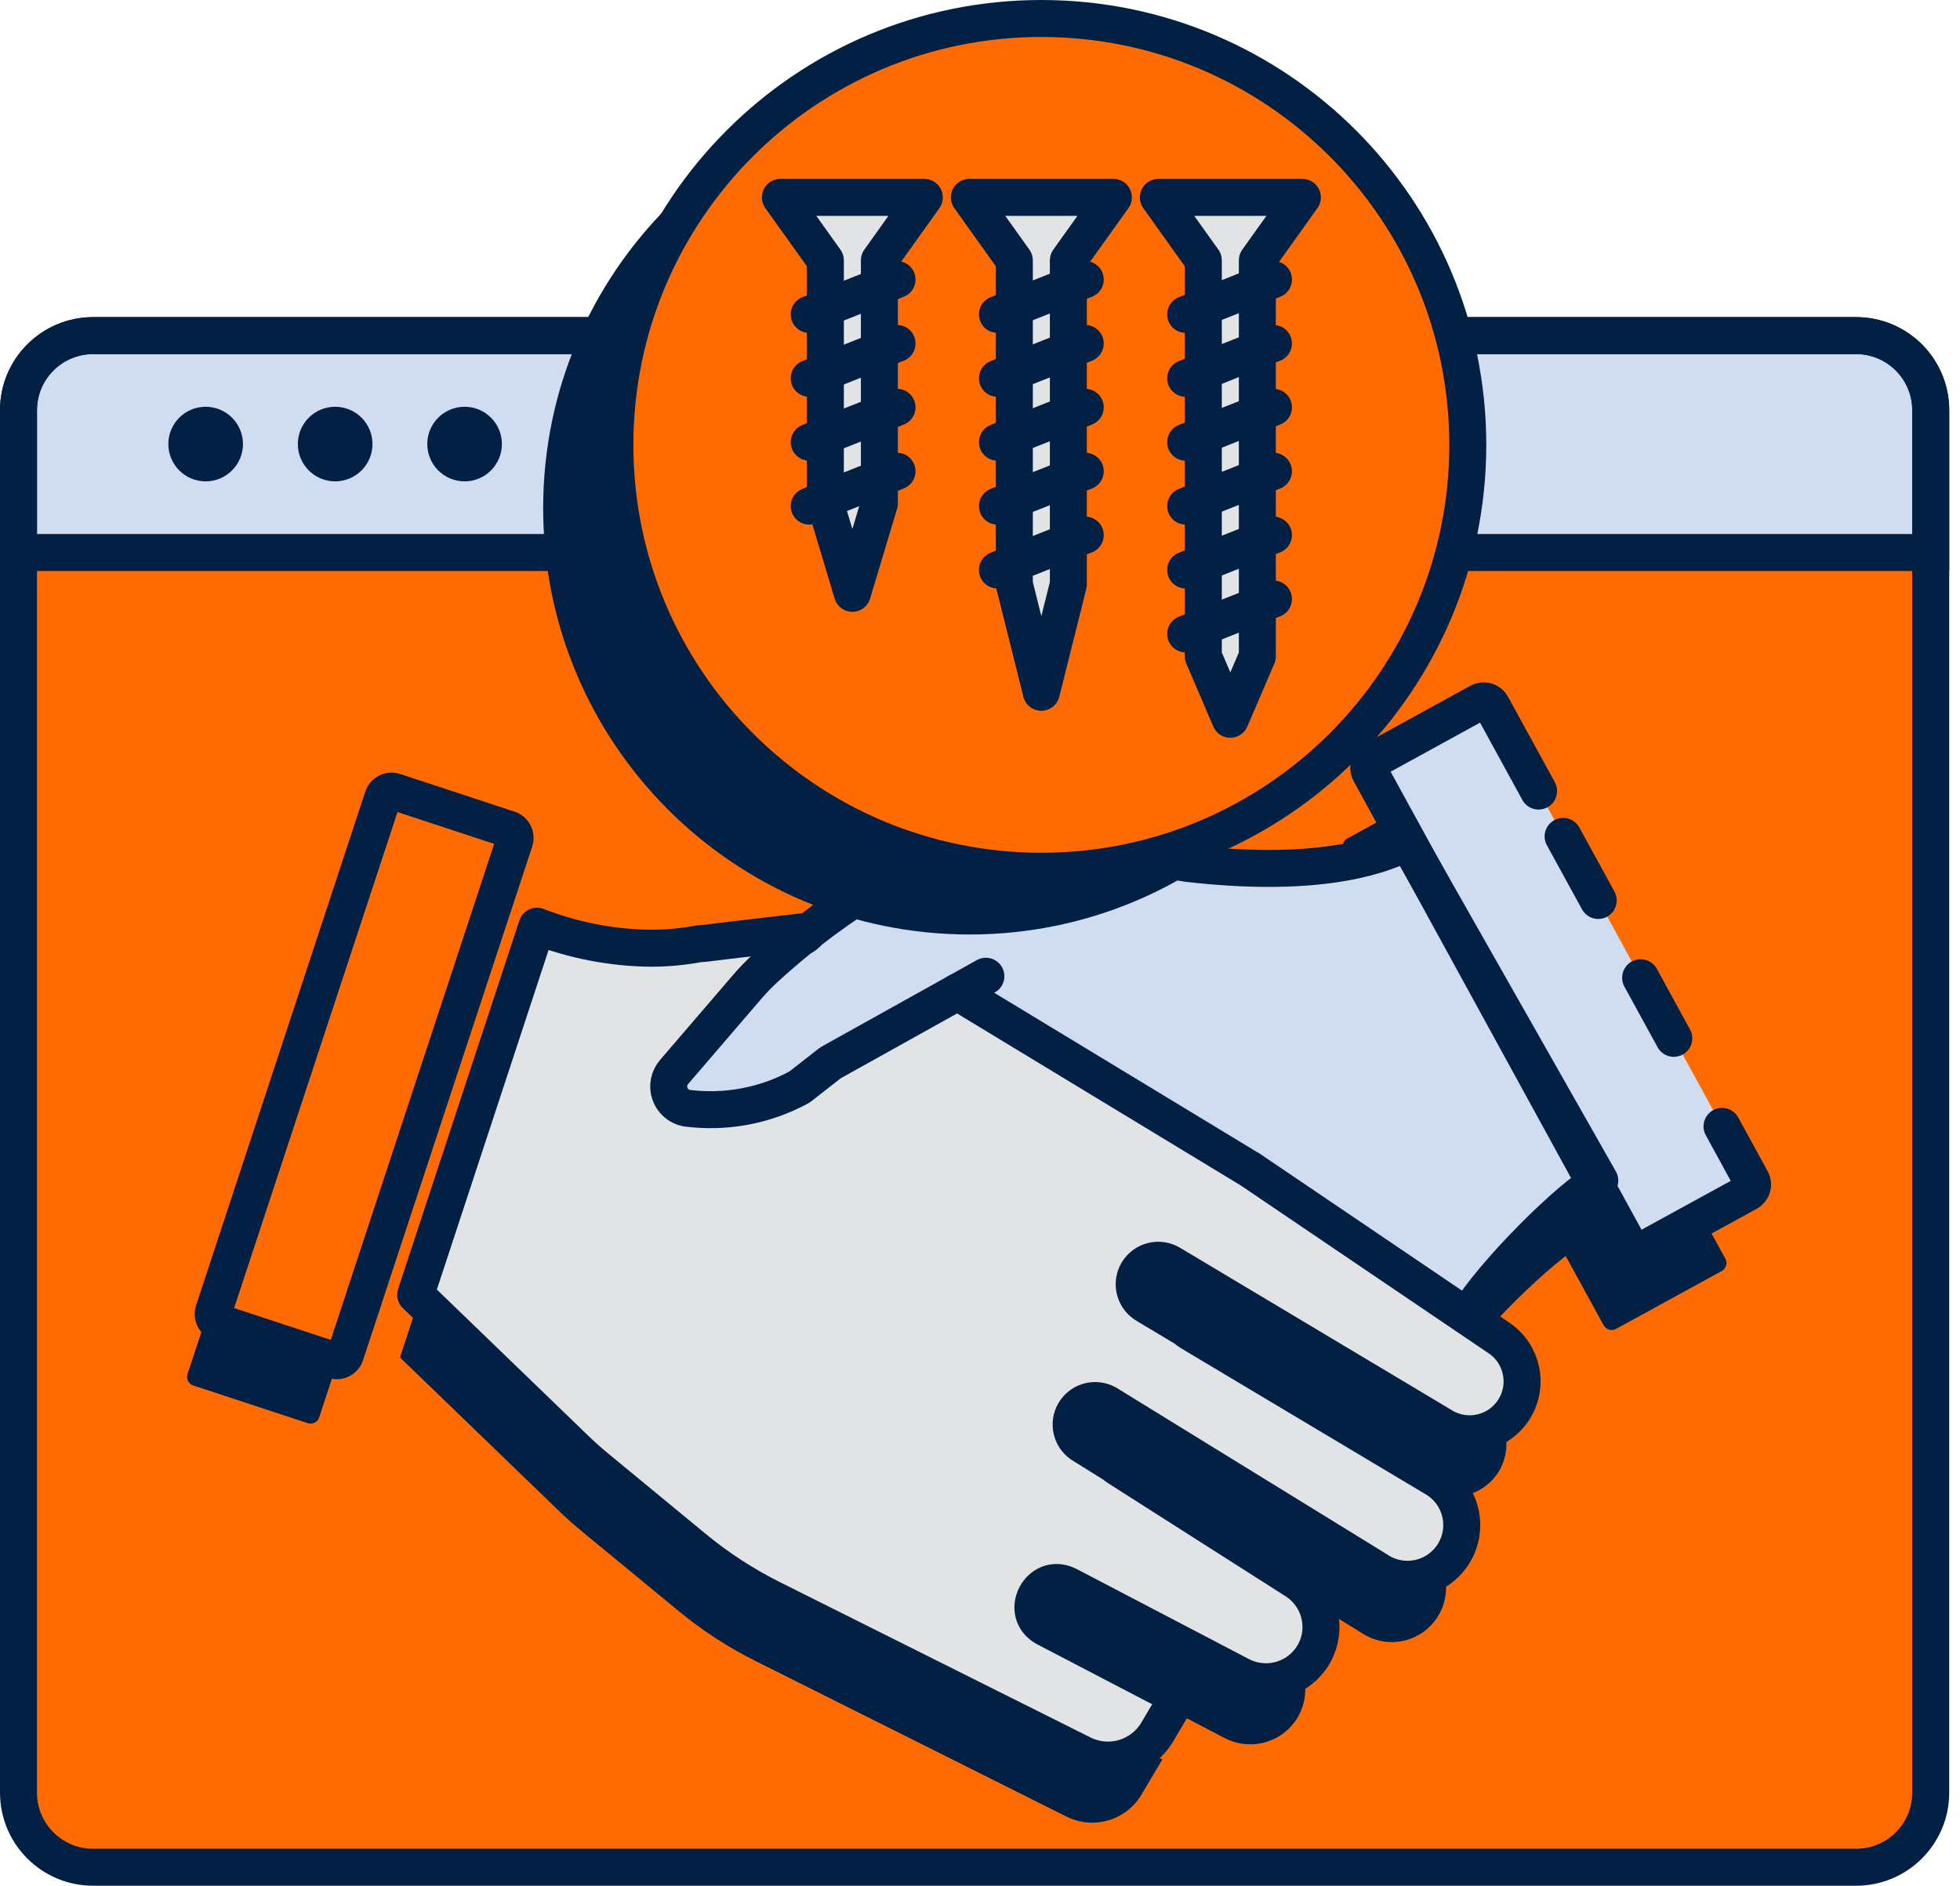 <svg width="106" height="102" viewBox="0 0 106 102" fill="none" xmlns="http://www.w3.org/2000/svg">
<path d="M100.382 18.153H5.035C2.807 18.153 1 19.959 1 22.188V96.965C1 99.193 2.807 101 5.035 101H100.382C102.61 101 104.417 99.193 104.417 96.965V22.188C104.417 19.959 102.61 18.153 100.382 18.153Z" fill="#FF6B00"/>
<path d="M5.035 18.153H100.382C101.452 18.153 102.478 18.578 103.235 19.335C103.992 20.091 104.417 21.118 104.417 22.188V29.885H1V22.188C1 21.118 1.425 20.091 2.182 19.335C2.939 18.578 3.965 18.153 5.035 18.153Z" fill="#D0DDF0"/>
<path d="M11.122 26.037C12.236 26.037 13.14 25.133 13.14 24.019C13.14 22.905 12.236 22.002 11.122 22.002C10.008 22.002 9.104 22.905 9.104 24.019C9.104 25.133 10.008 26.037 11.122 26.037Z" fill="#022044"/>
<path d="M18.126 26.037C19.24 26.037 20.144 25.133 20.144 24.019C20.144 22.905 19.24 22.002 18.126 22.002C17.012 22.002 16.108 22.905 16.108 24.019C16.108 25.133 17.012 26.037 18.126 26.037Z" fill="#022044"/>
<path d="M25.126 26.037C26.24 26.037 27.144 25.133 27.144 24.019C27.144 22.905 26.24 22.002 25.126 22.002C24.012 22.002 23.108 22.905 23.108 24.019C23.108 25.133 24.012 26.037 25.126 26.037Z" fill="#022044"/>
<path d="M100.382 18.153H5.035C2.807 18.153 1 19.959 1 22.188V96.965C1 99.193 2.807 101 5.035 101H100.382C102.61 101 104.417 99.193 104.417 96.965V22.188C104.417 19.959 102.61 18.153 100.382 18.153Z" stroke="#022044" stroke-width="2" stroke-miterlimit="10"/>
<path d="M5.035 18.153H100.382C101.452 18.153 102.478 18.578 103.235 19.335C103.992 20.091 104.417 21.118 104.417 22.188V29.885H1V22.188C1 21.118 1.425 20.091 2.182 19.335C2.939 18.578 3.965 18.153 5.035 18.153Z" stroke="#022044" stroke-width="2" stroke-miterlimit="10"/>
<path d="M91.714 65.169L93.31 68.083C93.372 68.199 93.385 68.335 93.348 68.46C93.309 68.585 93.224 68.689 93.11 68.752L87.397 71.881C87.341 71.912 87.278 71.932 87.214 71.939C87.15 71.946 87.085 71.94 87.023 71.921C86.898 71.884 86.793 71.8 86.728 71.687L72.673 46.019C72.622 45.928 72.602 45.823 72.615 45.72C72.628 45.617 72.673 45.521 72.744 45.445C72.778 45.407 72.82 45.376 72.866 45.353L78.583 42.218C78.64 42.185 78.703 42.163 78.768 42.155C78.834 42.147 78.9 42.152 78.964 42.17C79.027 42.188 79.086 42.219 79.138 42.26C79.189 42.302 79.231 42.353 79.262 42.412L81.793 47.031" fill="#022044"/>
<path d="M93.13 60.927L94.723 63.838C94.754 63.895 94.774 63.958 94.78 64.022C94.787 64.087 94.78 64.153 94.761 64.215C94.723 64.339 94.639 64.443 94.526 64.507L88.81 67.638C88.695 67.7 88.561 67.713 88.436 67.676C88.374 67.659 88.316 67.629 88.266 67.589C88.215 67.549 88.174 67.499 88.144 67.442L74.085 41.773C74.036 41.682 74.016 41.577 74.029 41.474C74.043 41.371 74.089 41.275 74.16 41.199C74.197 41.162 74.239 41.131 74.286 41.107L79.999 37.972C80.056 37.94 80.119 37.918 80.184 37.91C80.25 37.902 80.316 37.907 80.379 37.926C80.443 37.944 80.502 37.974 80.553 38.016C80.605 38.057 80.647 38.108 80.678 38.166L83.209 42.789" fill="#D0DDF0"/>
<path d="M17.019 76.952C16.902 77.01 16.766 77.02 16.642 76.979L10.453 74.941C10.33 74.9 10.227 74.812 10.168 74.697C10.11 74.579 10.1 74.444 10.141 74.32L19.312 46.525C19.343 46.426 19.406 46.339 19.49 46.278C19.575 46.217 19.676 46.185 19.78 46.185C19.833 46.187 19.884 46.198 19.933 46.216L26.122 48.254C26.183 48.274 26.241 48.306 26.29 48.348C26.339 48.39 26.379 48.441 26.409 48.499C26.438 48.557 26.456 48.62 26.461 48.684C26.466 48.749 26.458 48.814 26.438 48.875L18.378 73.28C18.343 73.355 18.317 73.434 18.299 73.514L17.26 76.667C17.241 76.728 17.21 76.785 17.168 76.834C17.127 76.883 17.076 76.923 17.019 76.952Z" fill="#022044"/>
<path d="M50.93 57.058L66.65 66.589C66.675 66.604 66.701 66.618 66.728 66.629L80.206 75.76C80.826 76.174 81.258 76.815 81.409 77.546C81.56 78.276 81.417 79.037 81.011 79.662C80.603 80.288 79.966 80.727 79.236 80.885C78.507 81.044 77.745 80.908 77.115 80.508L62.475 71.758C62.328 71.667 62.165 71.606 61.995 71.579C61.824 71.552 61.65 71.558 61.482 71.599C61.314 71.64 61.156 71.714 61.017 71.816C60.877 71.919 60.76 72.048 60.672 72.197C60.583 72.345 60.525 72.509 60.501 72.68C60.477 72.851 60.487 73.025 60.531 73.191C60.574 73.358 60.651 73.515 60.755 73.652C60.86 73.789 60.991 73.904 61.14 73.99L63.263 75.26C63.339 75.332 63.422 75.395 63.511 75.447L76.738 83.348C77.079 83.545 77.378 83.809 77.615 84.124C77.852 84.439 78.022 84.799 78.117 85.182C78.212 85.564 78.23 85.963 78.167 86.352C78.105 86.741 77.964 87.114 77.753 87.448C77.543 87.782 77.268 88.07 76.945 88.295C76.621 88.521 76.254 88.678 75.868 88.759C75.482 88.839 75.083 88.841 74.697 88.764C74.31 88.687 73.942 88.532 73.616 88.31L59.116 79.38C58.971 79.281 58.807 79.211 58.634 79.176C58.461 79.142 58.283 79.142 58.111 79.179C57.938 79.215 57.775 79.286 57.631 79.387C57.486 79.488 57.364 79.618 57.272 79.768C57.179 79.918 57.118 80.085 57.093 80.259C57.067 80.433 57.077 80.61 57.121 80.781C57.166 80.951 57.245 81.11 57.353 81.249C57.461 81.388 57.596 81.503 57.751 81.588L59.388 82.607C59.452 82.668 59.521 82.722 59.595 82.77L69.218 88.884C69.558 89.102 69.851 89.386 70.078 89.721C70.305 90.056 70.46 90.433 70.535 90.831C70.613 91.227 70.608 91.635 70.52 92.029C70.433 92.424 70.266 92.796 70.029 93.123C69.61 93.7 68.998 94.108 68.303 94.272C67.609 94.436 66.879 94.347 66.246 94.02L56.898 89.132C55.38 88.388 54.215 90.617 55.696 91.435L62.859 95.171L61.728 97.08C61.328 97.749 60.691 98.242 59.944 98.462C59.197 98.682 58.395 98.613 57.696 98.269L40.856 89.842C39.38 89.105 37.992 88.204 36.719 87.155L31.481 82.842C31.043 82.478 30.615 82.101 30.207 81.704L21.631 73.423L28.19 53.485C30.135 54.242 32.2 54.645 34.287 54.673C35.17 54.678 36.051 54.6 36.919 54.439L37.361 54.402C37.676 54.354 42.588 53.777 42.904 53.746" fill="#022044"/>
<path d="M78.535 74.418L66.82 66.484C66.568 66.31 66.28 66.117 65.967 65.92C65.874 65.861 65.775 65.813 65.672 65.777L55.784 59.558C53.777 58.294 52.493 56.161 50.424 57.313L44.144 60.842C44.086 60.873 44.032 60.909 43.981 60.95L42.388 62.197C40.521 63.212 38.381 63.611 36.274 63.335C36.068 63.293 35.877 63.198 35.72 63.059C35.562 62.92 35.444 62.742 35.378 62.543C35.311 62.344 35.298 62.131 35.339 61.926C35.381 61.72 35.476 61.529 35.615 61.371L39.484 56.868C39.832 56.456 40.206 56.066 40.605 55.703C41.199 55.159 41.81 54.639 42.435 54.137C42.621 54.051 42.783 53.923 42.911 53.763C44.931 52.183 47.11 50.817 49.412 49.687C51.365 48.769 53.554 48.479 55.679 48.855L63.426 50.105C69.948 50.849 73.474 49.884 75.281 48.95L85.671 67.254C84.034 68.168 79.992 72.04 78.535 74.418Z" fill="#022044"/>
<path d="M51.78 53.661L67.499 63.192C67.523 63.192 67.55 63.219 67.578 63.236L81.055 72.363C81.676 72.777 82.108 73.419 82.258 74.15C82.408 74.88 82.264 75.641 81.857 76.266C81.45 76.891 80.813 77.33 80.084 77.488C79.356 77.647 78.594 77.511 77.964 77.112L63.325 68.362C63.178 68.271 63.015 68.21 62.844 68.182C62.673 68.155 62.499 68.162 62.331 68.203C62.163 68.243 62.005 68.317 61.866 68.42C61.727 68.522 61.61 68.652 61.521 68.8C61.433 68.948 61.375 69.112 61.351 69.283C61.327 69.454 61.337 69.628 61.38 69.795C61.424 69.962 61.5 70.118 61.605 70.255C61.71 70.392 61.84 70.507 61.99 70.593L64.113 71.864C64.188 71.936 64.271 72 64.361 72.054L77.587 79.951C77.929 80.148 78.227 80.412 78.464 80.727C78.701 81.042 78.872 81.402 78.966 81.785C79.062 82.168 79.079 82.566 79.017 82.955C78.954 83.345 78.814 83.717 78.603 84.051C78.393 84.385 78.118 84.673 77.794 84.899C77.47 85.124 77.104 85.281 76.718 85.362C76.332 85.442 75.933 85.444 75.546 85.367C75.159 85.29 74.792 85.136 74.466 84.913L59.966 75.984C59.821 75.884 59.657 75.814 59.484 75.78C59.311 75.745 59.133 75.746 58.96 75.782C58.788 75.818 58.625 75.889 58.48 75.99C58.336 76.092 58.214 76.221 58.121 76.371C58.029 76.521 57.968 76.688 57.942 76.862C57.916 77.036 57.926 77.214 57.971 77.384C58.016 77.554 58.095 77.713 58.203 77.852C58.311 77.991 58.446 78.106 58.6 78.192L60.237 79.211C60.302 79.269 60.372 79.322 60.444 79.37L70.067 85.501C70.407 85.718 70.7 86.003 70.926 86.337C71.153 86.671 71.309 87.048 71.385 87.444C71.463 87.841 71.457 88.249 71.37 88.643C71.283 89.037 71.116 89.41 70.879 89.737C70.459 90.314 69.847 90.721 69.153 90.886C68.459 91.05 67.729 90.961 67.095 90.633L57.748 85.746C56.229 85.002 55.064 87.23 56.545 88.049L63.709 91.785L62.578 93.697C62.177 94.365 61.54 94.857 60.793 95.077C60.046 95.297 59.244 95.227 58.546 94.883L41.705 86.459C40.231 85.719 38.843 84.818 37.568 83.772L32.331 79.455C31.889 79.095 31.465 78.716 31.057 78.317L22.48 70.036L29.039 50.098C30.984 50.856 33.049 51.26 35.136 51.29C36.019 51.294 36.901 51.215 37.769 51.053L38.21 51.015C38.526 50.968 43.438 50.39 43.754 50.36" fill="#E1E3E5"/>
<path d="M79.383 71.022L67.668 63.087C67.417 62.914 67.128 62.72 66.816 62.523C66.723 62.465 66.624 62.417 66.52 62.38L56.633 56.165C54.625 54.898 53.341 52.768 51.273 53.916L44.992 57.445C44.935 57.476 44.88 57.513 44.829 57.554L43.236 58.8C41.37 59.816 39.229 60.214 37.122 59.938C36.917 59.897 36.726 59.802 36.568 59.663C36.411 59.524 36.293 59.346 36.226 59.147C36.159 58.948 36.146 58.735 36.188 58.529C36.23 58.324 36.325 58.132 36.464 57.975L40.332 53.471C40.679 53.059 41.054 52.671 41.453 52.309C42.049 51.766 42.659 51.243 43.284 50.74C43.469 50.654 43.632 50.526 43.759 50.367C45.781 48.788 47.959 47.422 50.261 46.291C52.213 45.373 54.403 45.082 56.527 45.459L64.275 46.709C70.797 47.452 74.322 46.488 76.129 45.554L86.519 63.858C84.882 64.772 80.84 68.644 79.383 71.022Z" fill="#D0DDF0"/>
<path d="M93.13 60.927L94.723 63.838C94.754 63.895 94.774 63.958 94.78 64.022C94.787 64.087 94.78 64.153 94.761 64.215C94.723 64.339 94.639 64.443 94.526 64.507L88.81 67.638C88.695 67.7 88.561 67.713 88.436 67.676C88.374 67.659 88.316 67.629 88.266 67.589C88.215 67.549 88.174 67.499 88.144 67.442L74.085 41.773C74.036 41.682 74.016 41.577 74.029 41.474C74.043 41.371 74.089 41.275 74.16 41.199V41.199C74.197 41.162 74.239 41.131 74.286 41.107L79.999 37.972C80.056 37.94 80.119 37.918 80.184 37.91C80.25 37.902 80.316 37.907 80.379 37.926C80.443 37.944 80.502 37.974 80.553 38.016C80.605 38.057 80.647 38.108 80.678 38.166L83.209 42.789" stroke="#022044" stroke-width="2" stroke-linecap="round" stroke-linejoin="round"/>
<path d="M88.728 52.887L90.521 56.164" stroke="#022044" stroke-width="2" stroke-linecap="round" stroke-linejoin="round"/>
<path d="M84.536 45.241L86.435 48.706" stroke="#022044" stroke-width="2" stroke-linecap="round" stroke-linejoin="round"/>
<path d="M53.318 52.805L44.992 57.445C44.935 57.476 44.88 57.513 44.829 57.554L43.236 58.8C41.37 59.816 39.229 60.214 37.122 59.938C36.917 59.897 36.726 59.802 36.568 59.663C36.411 59.524 36.293 59.346 36.226 59.147C36.159 58.948 36.146 58.735 36.188 58.529C36.23 58.324 36.325 58.132 36.464 57.975L40.332 53.471C40.679 53.059 41.054 52.671 41.453 52.309C42.049 51.766 42.659 51.243 43.284 50.74C43.469 50.654 43.632 50.526 43.759 50.367C45.781 48.788 47.959 47.422 50.261 46.291C52.213 45.373 54.403 45.082 56.527 45.459L64.275 46.709C70.797 47.452 74.322 46.488 76.129 45.554L86.519 63.858C84.889 64.758 80.8 68.807 79.343 71.185" stroke="#022044" stroke-width="2" stroke-linecap="round" stroke-linejoin="round"/>
<path d="M51.78 53.661L67.499 63.192C67.523 63.192 67.55 63.219 67.578 63.236L81.055 72.363C81.676 72.777 82.108 73.419 82.258 74.15C82.408 74.88 82.264 75.641 81.857 76.266C81.45 76.891 80.813 77.33 80.084 77.488C79.356 77.647 78.594 77.511 77.964 77.112L63.325 68.362C63.178 68.271 63.015 68.21 62.844 68.182C62.673 68.155 62.499 68.162 62.331 68.203C62.163 68.243 62.005 68.317 61.866 68.42C61.727 68.522 61.61 68.652 61.521 68.8C61.433 68.948 61.375 69.112 61.351 69.283C61.327 69.454 61.337 69.628 61.38 69.795C61.424 69.962 61.5 70.118 61.605 70.255C61.71 70.392 61.84 70.507 61.99 70.593L64.113 71.864C64.188 71.936 64.271 72 64.361 72.054L77.587 79.951C77.929 80.148 78.227 80.412 78.464 80.727C78.701 81.042 78.872 81.402 78.966 81.785C79.062 82.168 79.079 82.566 79.017 82.955C78.954 83.345 78.814 83.717 78.603 84.051C78.393 84.385 78.118 84.673 77.794 84.899C77.47 85.124 77.104 85.281 76.718 85.362C76.332 85.442 75.933 85.444 75.546 85.367C75.159 85.29 74.792 85.136 74.466 84.913L59.966 75.984C59.821 75.884 59.657 75.814 59.484 75.78C59.311 75.745 59.133 75.746 58.96 75.782C58.788 75.818 58.625 75.889 58.48 75.99C58.336 76.092 58.214 76.221 58.121 76.371C58.029 76.521 57.968 76.688 57.942 76.862C57.916 77.036 57.926 77.214 57.971 77.384C58.016 77.554 58.095 77.713 58.203 77.852C58.311 77.991 58.446 78.106 58.6 78.192L60.237 79.211C60.302 79.269 60.372 79.322 60.444 79.37L70.067 85.501C70.407 85.718 70.7 86.003 70.926 86.337C71.153 86.671 71.309 87.048 71.385 87.444C71.463 87.84 71.457 88.249 71.37 88.643C71.283 89.037 71.116 89.41 70.879 89.737C70.459 90.314 69.847 90.721 69.153 90.886C68.459 91.05 67.729 90.961 67.095 90.633L57.748 85.746C56.229 85.002 55.064 87.23 56.545 88.049L63.709 91.785L62.578 93.697C62.177 94.365 61.54 94.857 60.793 95.077C60.046 95.297 59.244 95.227 58.546 94.883L41.705 86.459C40.231 85.719 38.843 84.818 37.568 83.772L32.331 79.455C31.889 79.095 31.465 78.716 31.057 78.317L22.48 70.036L29.039 50.098C30.984 50.856 33.049 51.26 35.136 51.29C36.019 51.294 36.901 51.215 37.769 51.053L38.21 51.015C38.526 50.968 43.438 50.39 43.754 50.36" stroke="#022044" stroke-width="2" stroke-linecap="round" stroke-linejoin="round"/>
<path d="M18.431 73.555C18.314 73.613 18.179 73.623 18.054 73.582L11.866 71.544C11.804 71.525 11.747 71.493 11.698 71.451C11.649 71.409 11.609 71.358 11.58 71.3C11.522 71.183 11.512 71.047 11.553 70.923L20.707 43.128C20.739 43.029 20.802 42.943 20.886 42.882C20.97 42.821 21.072 42.788 21.176 42.789C21.228 42.789 21.279 42.798 21.328 42.816L27.521 44.854C27.644 44.895 27.747 44.983 27.805 45.1C27.864 45.216 27.874 45.351 27.833 45.475L19.793 69.887C19.761 69.963 19.736 70.041 19.718 70.121L18.679 73.273C18.659 73.334 18.626 73.391 18.583 73.439C18.541 73.487 18.489 73.527 18.431 73.555Z" fill="#FF6B00"/>
<path d="M18.431 73.555C18.314 73.613 18.179 73.623 18.054 73.582L11.866 71.544C11.804 71.525 11.747 71.493 11.698 71.451C11.649 71.409 11.609 71.358 11.58 71.3C11.522 71.183 11.512 71.047 11.553 70.923L20.707 43.128C20.739 43.029 20.802 42.943 20.886 42.882C20.97 42.821 21.072 42.788 21.176 42.789V42.789C21.228 42.789 21.279 42.798 21.328 42.816L27.521 44.854C27.644 44.895 27.747 44.983 27.805 45.1C27.864 45.216 27.874 45.351 27.833 45.475L19.793 69.887C19.761 69.963 19.736 70.041 19.718 70.121L18.679 73.273C18.659 73.334 18.626 73.391 18.583 73.439C18.541 73.487 18.489 73.527 18.431 73.555V73.555Z" stroke="#022044" stroke-width="2" stroke-linecap="round" stroke-linejoin="round"/>
<path d="M52.438 50.547C65.175 50.547 75.501 40.221 75.501 27.483C75.501 14.746 65.175 4.42 52.438 4.42C39.701 4.42 29.375 14.746 29.375 27.483C29.375 40.221 39.701 50.547 52.438 50.547Z" fill="#022044"/>
<path d="M56.317 47.126C69.054 47.126 79.38 36.8 79.38 24.063C79.38 11.326 69.054 1 56.317 1C43.58 1 33.254 11.326 33.254 24.063C33.254 36.8 43.58 47.126 56.317 47.126Z" fill="#FF6B00"/>
<path d="M56.317 47.126C69.054 47.126 79.38 36.8 79.38 24.063C79.38 11.326 69.054 1 56.317 1C43.58 1 33.254 11.326 33.254 24.063C33.254 36.8 43.58 47.126 56.317 47.126Z" stroke="#022044" stroke-width="2" stroke-linecap="round" stroke-linejoin="round"/>
<path d="M62.645 10.677L65.078 14.084V16.614V18.564V20.51V22.456V24.403V26.349V28.295V30.245V32.191V34.138V35.499L66.538 38.906L67.999 35.499V32.969V31.023V29.076V27.127V25.181V23.234V21.288V19.342V17.395V15.446V14.084L70.434 10.677H62.645Z" fill="#E1E3E5"/>
<path d="M54.857 14.084V16.614V18.564V20.51V22.456V24.403V26.349V28.295V30.245V31.607L56.317 37.446L57.778 31.607V29.076V27.127V25.181V23.234V21.288V19.342V17.395V15.446V14.084L60.213 10.677H52.425L54.857 14.084Z" fill="#E1E3E5"/>
<path d="M44.637 14.084V16.614V18.564V20.51V22.456V24.403V26.349V27.225L46.098 32.093L47.558 27.225V25.181V23.234V21.288V19.342V17.395V15.446V14.084L49.99 10.677H42.205L44.637 14.084Z" fill="#E1E3E5"/>
<path d="M62.645 10.677L65.078 14.084V16.614V18.564V20.51V22.456V24.403V26.349V28.295V30.245V32.191V34.138V35.499L66.538 38.906L67.999 35.499V32.969V31.023V29.076V27.127V25.181V23.234V21.288V19.342V17.395V15.446V14.084L70.434 10.677H62.645Z" stroke="#022044" stroke-width="2" stroke-linecap="round" stroke-linejoin="round"/>
<path d="M54.857 14.084V16.614V18.564V20.51V22.456V24.403V26.349V28.295V30.245V31.607L56.317 37.446L57.778 31.607V29.076V27.127V25.181V23.234V21.288V19.342V17.395V15.446V14.084L60.213 10.677H52.425L54.857 14.084Z" stroke="#022044" stroke-width="2" stroke-linecap="round" stroke-linejoin="round"/>
<path d="M44.637 14.084V16.614V18.564V20.51V22.456V24.403V26.349V27.225L46.098 32.093L47.558 27.225V25.181V23.234V21.288V19.342V17.395V15.446V14.084L49.99 10.677H42.205L44.637 14.084Z" stroke="#022044" stroke-width="2" stroke-linecap="round" stroke-linejoin="round"/>
<path d="M64.123 17.005L68.871 15.12" stroke="#022044" stroke-width="2" stroke-miterlimit="10" stroke-linecap="round"/>
<path d="M53.943 17.005L58.692 15.12" stroke="#022044" stroke-width="2" stroke-miterlimit="10" stroke-linecap="round"/>
<path d="M43.764 17.005L48.512 15.12" stroke="#022044" stroke-width="2" stroke-miterlimit="10" stroke-linecap="round"/>
<path d="M64.123 20.463L68.871 18.578" stroke="#022044" stroke-width="2" stroke-miterlimit="10" stroke-linecap="round"/>
<path d="M53.943 20.463L58.692 18.578" stroke="#022044" stroke-width="2" stroke-miterlimit="10" stroke-linecap="round"/>
<path d="M43.764 20.463L48.512 18.578" stroke="#022044" stroke-width="2" stroke-miterlimit="10" stroke-linecap="round"/>
<path d="M64.123 23.917L68.871 22.032" stroke="#022044" stroke-width="2" stroke-miterlimit="10" stroke-linecap="round"/>
<path d="M53.943 23.917L58.692 22.032" stroke="#022044" stroke-width="2" stroke-miterlimit="10" stroke-linecap="round"/>
<path d="M43.764 23.917L48.512 22.032" stroke="#022044" stroke-width="2" stroke-miterlimit="10" stroke-linecap="round"/>
<path d="M64.123 34.287L68.871 32.402" stroke="#022044" stroke-width="2" stroke-miterlimit="10" stroke-linecap="round"/>
<path d="M64.123 30.829L68.871 28.944" stroke="#022044" stroke-width="2" stroke-miterlimit="10" stroke-linecap="round"/>
<path d="M53.943 30.829L58.692 28.944" stroke="#022044" stroke-width="2" stroke-miterlimit="10" stroke-linecap="round"/>
<path d="M64.123 27.375L68.871 25.49" stroke="#022044" stroke-width="2" stroke-miterlimit="10" stroke-linecap="round"/>
<path d="M53.943 27.375L58.692 25.49" stroke="#022044" stroke-width="2" stroke-miterlimit="10" stroke-linecap="round"/>
<path d="M43.764 27.375L48.512 25.49" stroke="#022044" stroke-width="2" stroke-miterlimit="10" stroke-linecap="round"/>
</svg>
